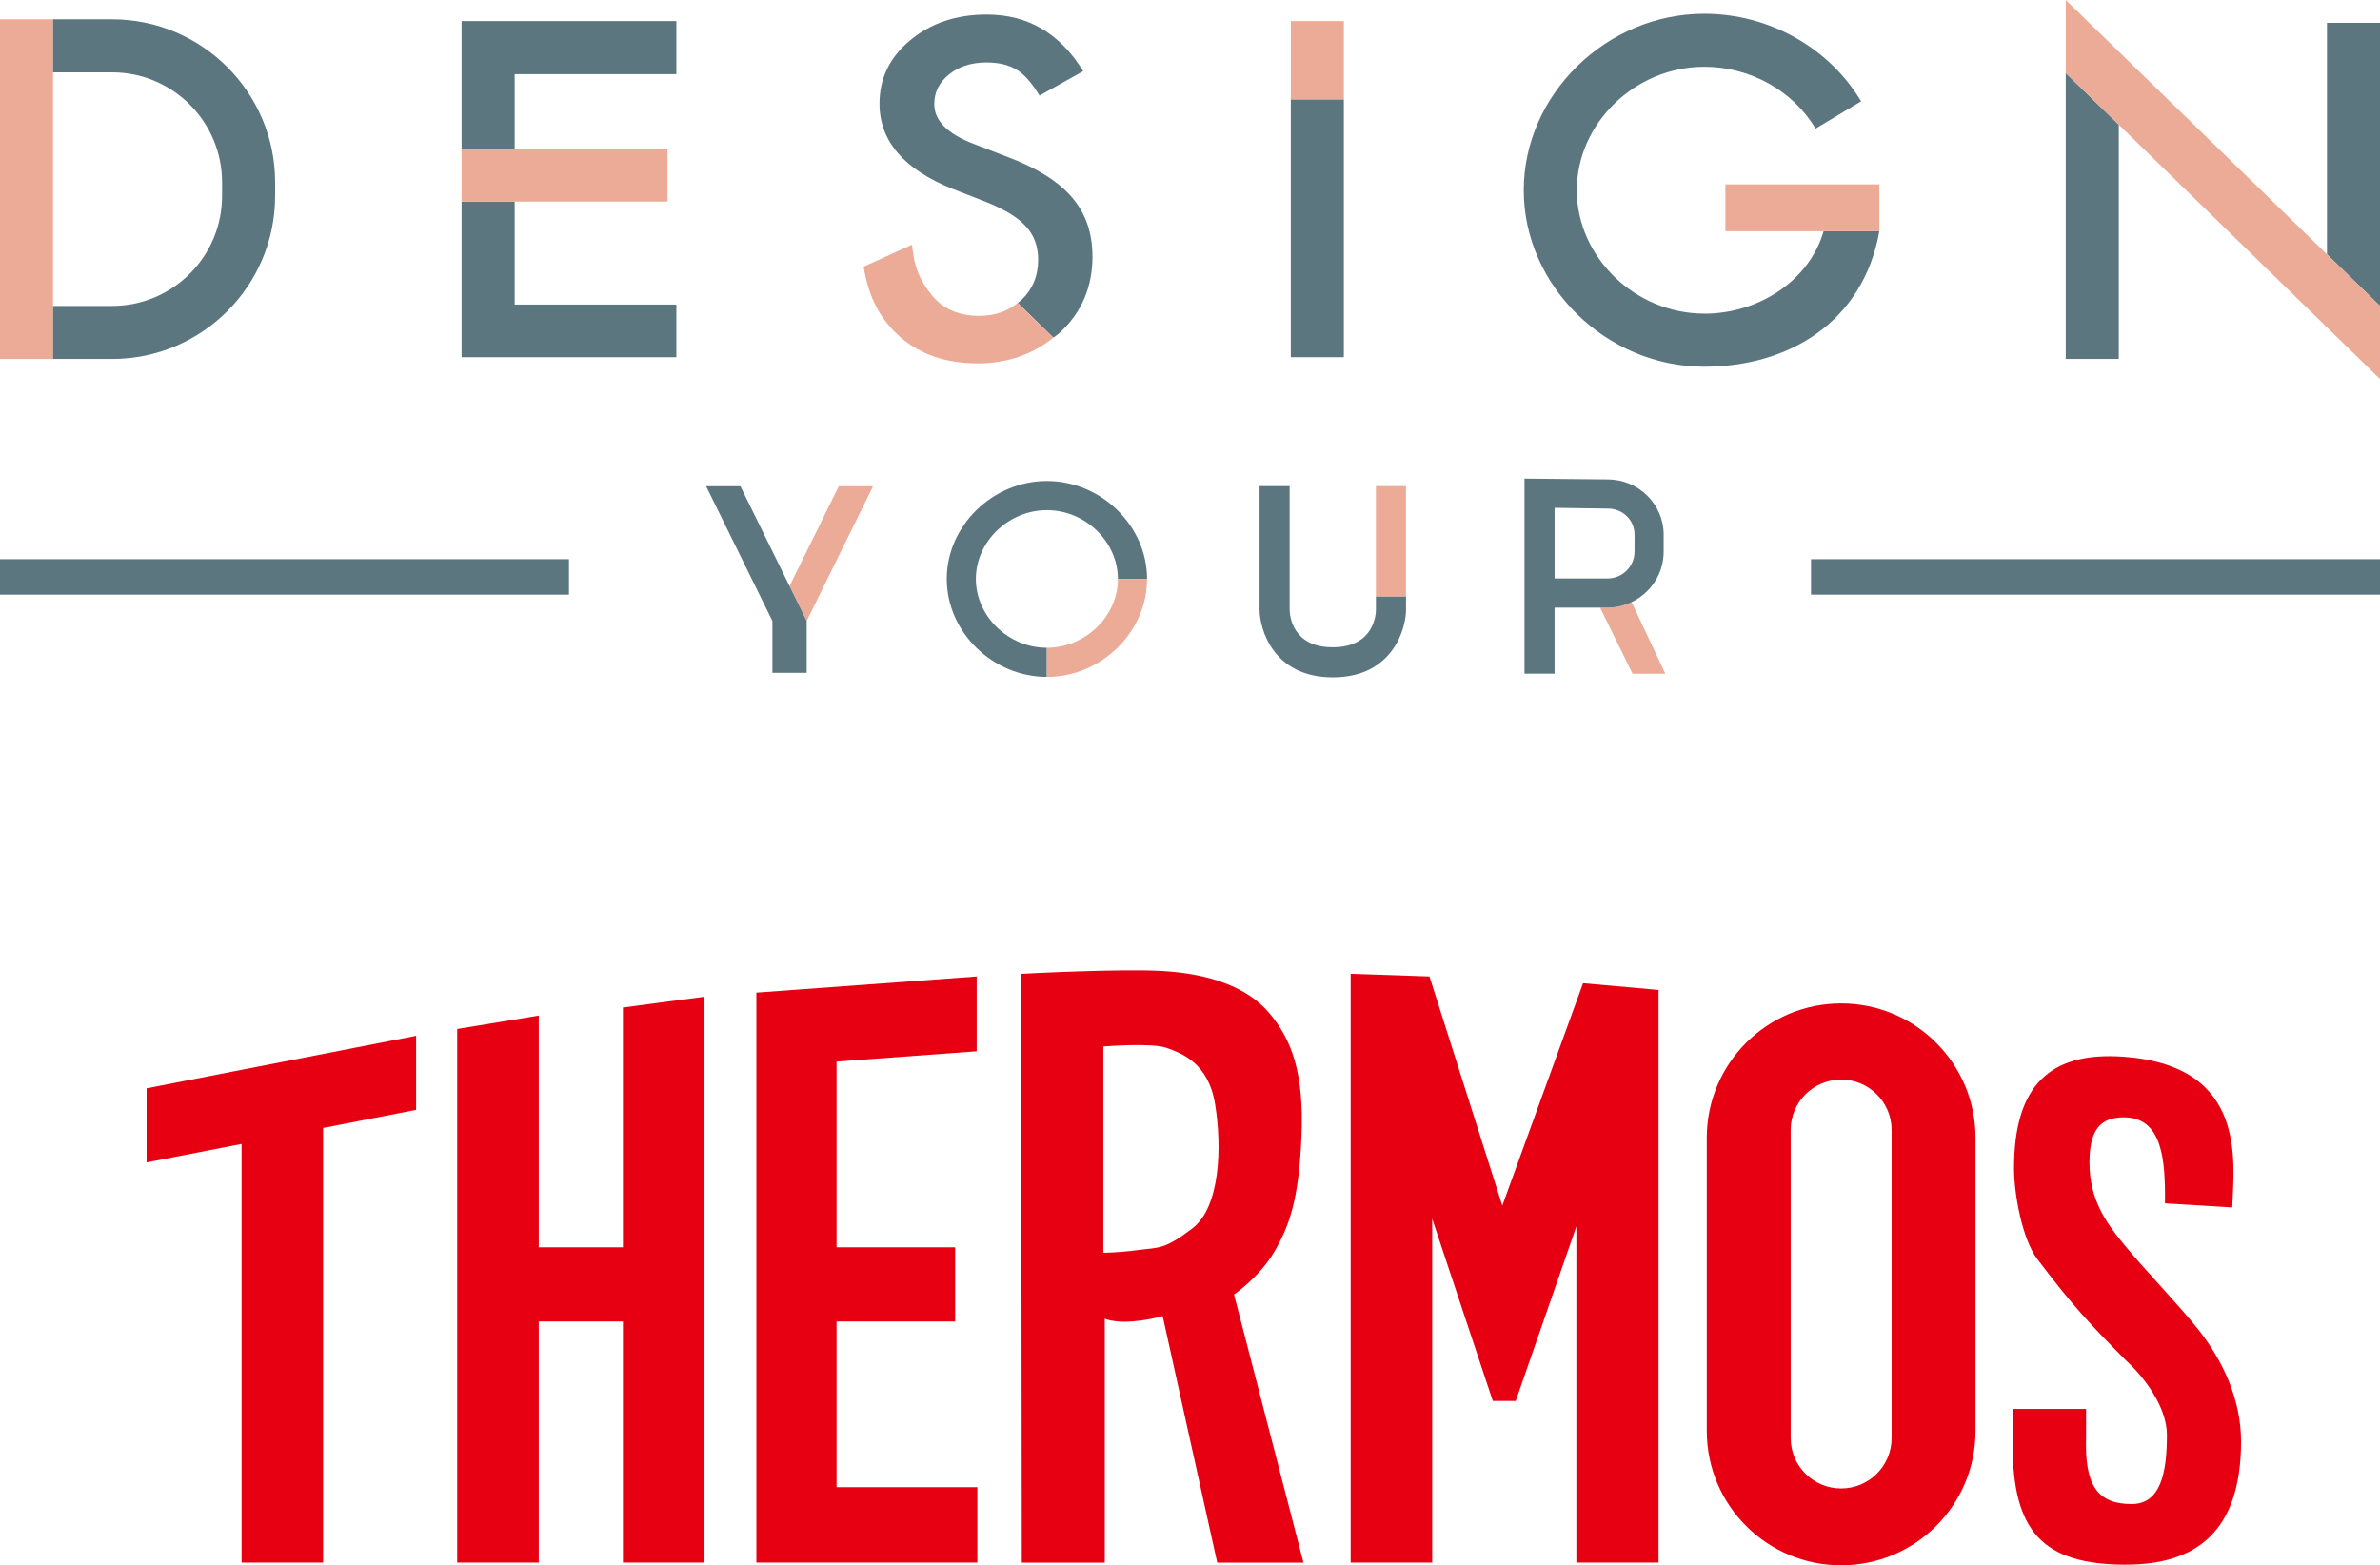 <?xml version="1.0" encoding="UTF-8"?>
<svg id="_レイヤー_2" data-name="レイヤー 2" xmlns="http://www.w3.org/2000/svg" viewBox="0 0 79.37 52.204">
  <defs>
    <style>
      .cls-1 {
        fill: #5c7680;
      }

      .cls-1, .cls-2, .cls-3 {
        stroke-width: 0px;
      }

      .cls-2 {
        fill: #ebab96;
      }

      .cls-3 {
        fill: #e60012;
      }
    </style>
  </defs>
  <g id="LOGO">
    <g>
      <g>
        <polygon class="cls-3" points="8.057 52.114 10.775 52.114 10.775 37.618 13.877 37.014 13.877 34.545 4.889 36.296 4.889 38.767 8.057 38.151 8.057 52.114"/>
        <polygon class="cls-3" points="23.495 52.114 23.495 33.241 20.774 33.601 20.774 41.599 17.967 41.599 17.967 33.87 15.247 34.318 15.247 52.114 17.967 52.114 17.967 44.072 20.774 44.072 20.774 52.114 23.495 52.114"/>
        <polygon class="cls-3" points="27.898 52.114 32.594 52.114 32.594 49.598 27.898 49.598 27.898 44.072 31.852 44.072 31.852 41.599 27.898 41.599 27.898 35.404 32.571 35.061 32.571 32.566 25.224 33.105 25.224 35.6 25.224 52.114 26.998 52.114 27.898 52.114"/>
        <path class="cls-3" d="m37.738,44.072c.585-.045,1.036-.18,1.036-.18l1.819,8.223h2.876l-2.316-8.942s.856-.585,1.35-1.438c.494-.854.808-1.707.899-3.821.09-2.112-.314-3.233-1.08-4.135-.763-.898-2.066-1.302-3.503-1.392-1.439-.09-4.765.091-4.765.091l.022,19.637h2.766v-8.135s.314.137.896.092Zm-.943-2.293v-6.877s1.618-.135,2.111.046c.497.179,1.395.493,1.618,1.888.226,1.391.18,3.415-.762,4.133s-1.122.629-1.798.719c-.674.091-1.168.091-1.168.091Z"/>
        <polygon class="cls-3" points="55.311 52.114 55.311 33.016 52.793 32.791 50.1 40.209 47.671 32.566 45.043 32.477 45.043 52.114 47.762 52.114 47.762 40.646 49.783 46.722 50.502 46.722 50.548 46.722 52.57 40.903 52.57 52.114 55.311 52.114"/>
        <path class="cls-3" d="m61.399,33.465c-2.474,0-4.48,2.006-4.48,4.48v9.779c0,2.476,2.006,4.48,4.48,4.48,2.475,0,4.482-2.004,4.482-4.48v-9.779c0-2.474-2.007-4.48-4.482-4.48Zm1.684,14.493c0,.931-.753,1.683-1.684,1.683-.93,0-1.683-.753-1.683-1.683v-10.27c0-.93.754-1.684,1.683-1.684.932,0,1.684.755,1.684,1.684v10.27Z"/>
        <path class="cls-3" d="m70.903,52.182c2.277,0,3.833-1.05,3.833-4.108,0-1.403-.608-2.689-1.401-3.703-.645-.819-1.8-2.009-2.511-2.877-.6-.733-1.143-1.492-1.143-2.721,0-1.101.365-1.509,1.15-1.509,1.284,0,1.385,1.422,1.368,2.868l2.244.137c.056-1.546.506-4.737-3.637-5.028-2.446-.173-3.641.964-3.641,3.722,0,.863.276,2.363.773,3.021,1.168,1.548,1.733,2.145,2.947,3.375.597.54,1.379,1.547,1.379,2.497,0,1.231-.196,2.305-1.177,2.305-1.158,0-1.57-.649-1.519-2.226v-.946h-2.449v1.185c0,2.89.992,4.009,3.785,4.009Z"/>
      </g>
      <g>
        <rect class="cls-1" x="43.047" y="3.313" width="1.769" height="8.6"/>
        <path class="cls-1" d="m56.834,10.459c-2.303,0-4.249-1.885-4.249-4.116,0-2.231,1.946-4.116,4.249-4.116,1.529,0,2.952.79,3.713,2.061l1.519-.909c-1.078-1.802-3.083-2.921-5.232-2.921-3.263,0-6.019,2.695-6.019,5.886,0,3.191,2.756,5.886,6.019,5.886,2.781,0,5.293-1.456,5.84-4.518h-1.86c-.476,1.655-2.172,2.749-3.981,2.749Z"/>
        <rect class="cls-2" y=".644" width="1.769" height="11.328"/>
        <polygon class="cls-1" points="70.659 11.972 68.89 11.972 68.89 2.437 70.659 4.159 70.659 11.972"/>
        <polygon class="cls-1" points="79.37 10.203 77.601 8.48 77.601 .762 79.37 .762 79.37 10.203"/>
        <polygon class="cls-2" points="79.37 12.639 68.89 2.437 68.89 0 79.37 10.203 79.37 12.639"/>
        <path class="cls-1" d="m36.432,8.544c0-.77-.223-1.419-.671-1.949-.447-.53-1.154-.978-2.12-1.346l-1.188-.458c-.864-.334-1.296-.774-1.296-1.321,0-.397.165-.726.494-.988.329-.266.743-.399,1.241-.399.406,0,.738.077.995.232.247.136.507.426.78.872l1.457-.814c-.771-1.259-1.844-1.888-3.216-1.888-1.018,0-1.868.286-2.553.857-.684.566-1.025,1.271-1.025,2.113,0,1.248.815,2.197,2.444,2.846l1.15.45c.298.121.555.248.771.381.216.133.392.276.528.428.136.152.236.319.301.501.064.181.097.381.097.599,0,.542-.185.989-.555,1.343-.039.038-.084.065-.126.099l1.189,1.157c.071-.052.144-.099.21-.16.73-.673,1.095-1.525,1.095-2.556Z"/>
        <path class="cls-2" d="m33.938,10.103h-0c-.348.282-.768.431-1.27.431-.709,0-1.25-.242-1.619-.725-.206-.252-.513-.695-.595-1.353,0,0-.018-.082-.039-.296l-1.613.733c.165,1.046.573,1.785,1.236,2.361.674.576,1.527.864,2.561.864.901,0,1.674-.245,2.332-.708.067-.047.13-.1.195-.149l-1.189-1.157Z"/>
        <path class="cls-1" d="m3.739.644h-1.97v1.769h1.97c2.022,0,3.667,1.645,3.667,3.667v.456c0,2.022-1.645,3.667-3.667,3.667h-1.97v1.769h1.97c2.998,0,5.436-2.438,5.436-5.436v-.456C9.175,3.083,6.737.644,3.739.644Z"/>
        <polygon class="cls-1" points="22.556 2.473 22.556 .703 15.394 .703 15.394 4.953 17.164 4.953 17.164 2.473 22.556 2.473"/>
        <polygon class="cls-1" points="15.394 11.913 22.556 11.914 22.556 10.157 17.164 10.157 17.164 6.722 15.394 6.722 15.394 11.913"/>
        <rect class="cls-2" x="15.394" y="4.953" width="6.867" height="1.769"/>
        <rect class="cls-2" x="43.047" y=".703" width="1.769" height="2.61"/>
        <rect class="cls-2" x="57.54" y="6.149" width="5.134" height="1.562"/>
        <polygon class="cls-2" points="26.33 19.548 26.902 20.71 29.116 16.216 27.972 16.216 26.33 19.548"/>
        <path class="cls-1" d="m34.913,22.575c-1.811,0-3.34-1.496-3.34-3.266,0-1.771,1.53-3.267,3.34-3.267,1.811,0,3.34,1.496,3.34,3.267h-.973c0-1.243-1.084-2.294-2.368-2.294-1.283,0-2.368,1.051-2.368,2.294,0,1.243,1.084,2.294,2.368,2.294v.973Z"/>
        <polygon class="cls-1" points="24.692 16.216 23.548 16.216 25.759 20.71 25.759 22.44 26.902 22.44 26.902 20.71 24.692 16.216"/>
        <path class="cls-1" d="m45.885,19.89v.44c0,.129-.04,1.256-1.439,1.256-1.35,0-1.435-1.049-1.438-1.256v-4.118h-1.003v4.118c0,.629.439,2.26,2.442,2.26,2.004,0,2.443-1.631,2.443-2.26v-.44h-1.003Z"/>
        <path class="cls-2" d="m37.281,19.309c0,1.243-1.084,2.294-2.368,2.294v.973c1.811,0,3.34-1.496,3.34-3.266h-.973Z"/>
        <rect class="cls-2" x="45.885" y="16.213" width="1.003" height="3.678"/>
        <path class="cls-2" d="m55.538,22.469l-1.126-2.388c-.243.116-.511.186-.797.186h-.253l1.083,2.203h1.093Z"/>
        <path class="cls-1" d="m53.62,15.99l-2.78-.027v6.505h1.003v-2.202h1.771c.286,0,.554-.07.797-.185.63-.3,1.07-.938,1.07-1.681v-.567c0-1.016-.837-1.842-1.862-1.842Zm.889,2.409c0,.492-.401.893-.894.893h-1.771v-2.355l1.772.025c.502,0,.894.382.894.87v.567Z"/>
        <rect class="cls-1" y="18.65" width="18.975" height="1.182"/>
        <rect class="cls-1" x="60.395" y="18.65" width="18.975" height="1.182"/>
      </g>
    </g>
  </g>
</svg>